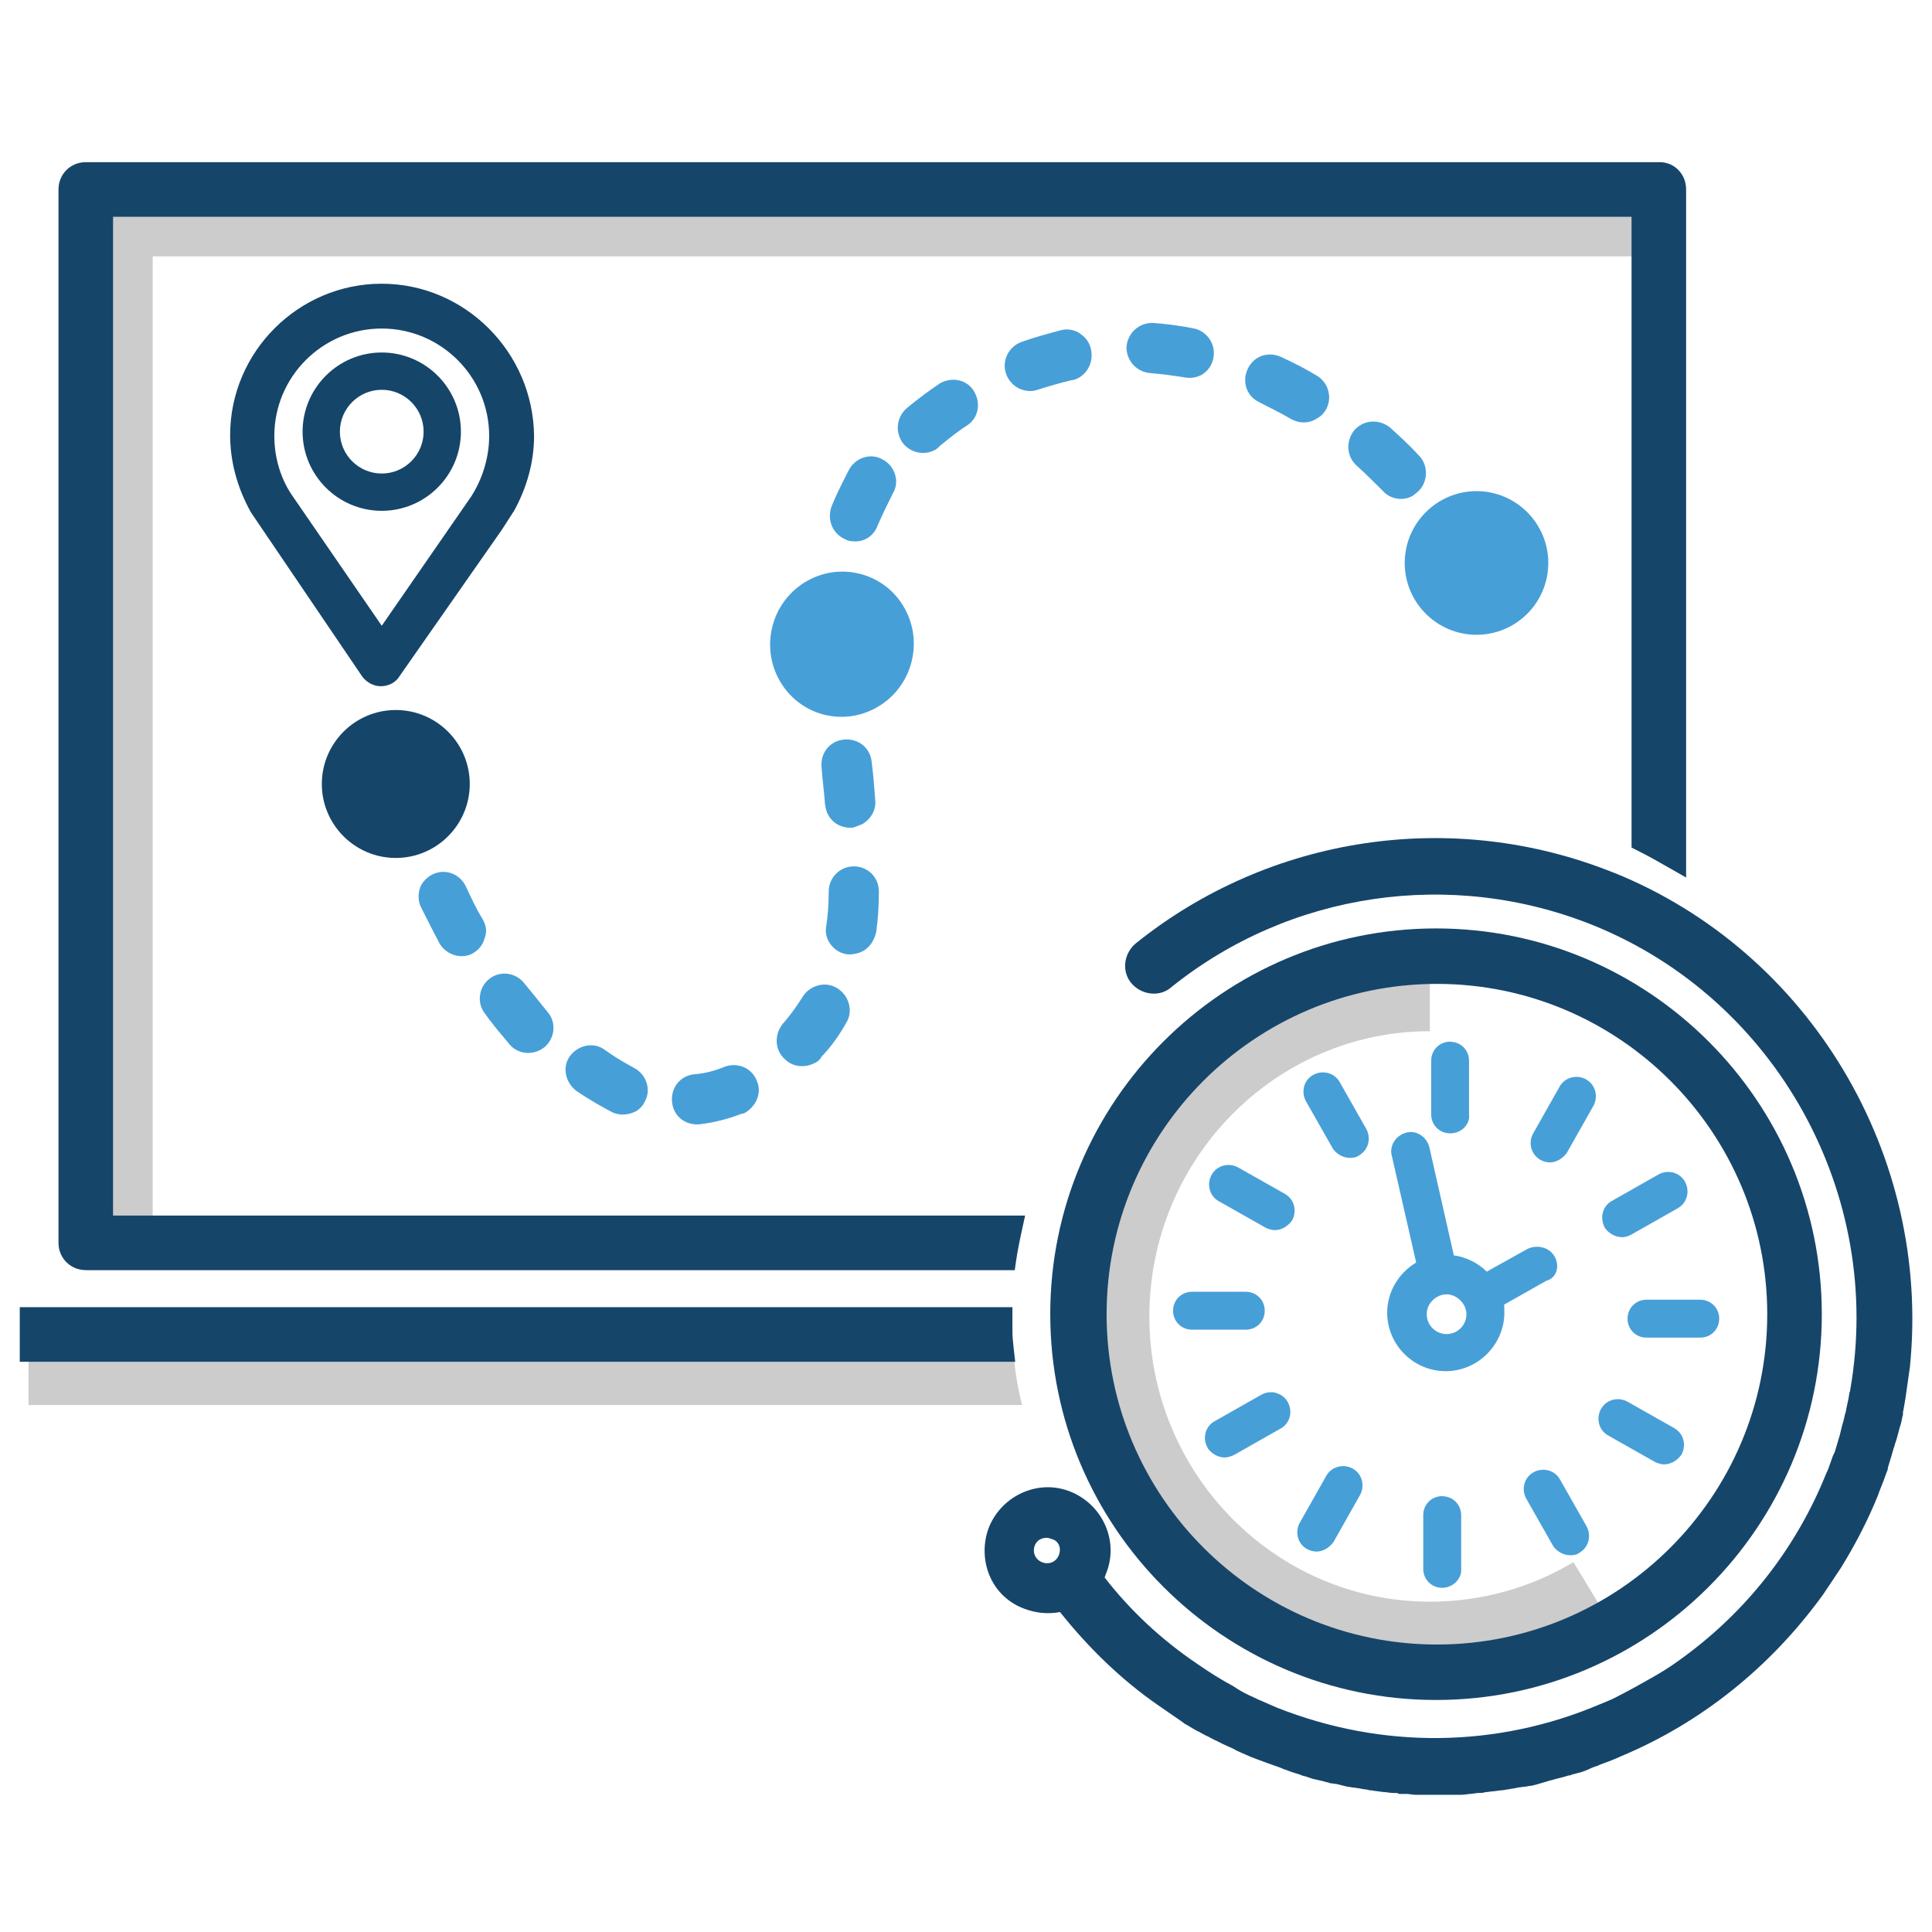 <?xml version="1.0" encoding="UTF-8"?><svg id="a" xmlns="http://www.w3.org/2000/svg" viewBox="0 0 216 216"><defs><style>.b{fill:#16456a;}.c{fill:#479fd8;}.d{fill:none;}.e{fill:#ccc;}</style></defs><g><path class="e" d="M17.07,138.96H8.9V24.53c0-2.26,1.87-4.14,4.14-4.14H184.28l.98,8.27H17.07v110.29Z"/><path class="e" d="M3.19,151.17v5.91H114.27c-.49-1.87-.79-3.84-.98-5.91H3.19Z"/><g><g><path class="e" d="M159.86,184.43c-20.25,0-36.77-16.74-36.77-37.25s16.52-37.25,36.77-37.25v5.36c-17.27,0-31.36,14.3-31.36,31.89s14.09,31.89,31.36,31.89c5.69,0,11.2-1.51,16.05-4.42l2.8,4.61c-5.79,3.39-12.23,5.17-18.85,5.17Z"/><g><path class="c" d="M81,119.27c-1.1,.46-2.22,.74-3.32,.83-1.58,.13-2.68,1.45-2.55,3.06,.13,1.5,1.3,2.55,2.81,2.55,.09,0,.18,0,.28-.01,1.63-.2,3.21-.6,4.69-1.18,.16-.01,.39-.07,.6-.25,1.17-.81,1.63-2.25,1.12-3.39-.53-1.45-2.11-2.17-3.64-1.61Z"/><path class="c" d="M93.57,110.46c-.65-.39-1.42-.49-2.16-.27-.72,.2-1.33,.67-1.7,1.3-.56,.88-1.26,1.92-2.22,3-.97,1.25-.85,2.95,.26,3.93,.51,.51,1.19,.78,1.91,.78,.47,0,.95-.11,1.41-.34h0c.21-.11,.57-.29,.79-.74,.98-1,1.89-2.24,2.76-3.78,.39-.65,.49-1.42,.27-2.16-.2-.72-.67-1.32-1.31-1.71Z"/><path class="c" d="M70.9,119.4c-1.35-.73-2.38-1.37-3.25-2-1.17-.91-2.92-.63-3.89,.62-.91,1.17-.63,2.92,.65,3.92,1.44,1,2.98,1.85,4.07,2.43,.37,.16,.76,.24,1.15,.24,.48,0,.97-.12,1.44-.35l.08-.04c.22-.15,.73-.53,.95-1.09,.34-.6,.41-1.31,.21-2-.22-.76-.75-1.39-1.42-1.73Z"/><path class="c" d="M95.46,96.86c-1.55,0-2.81,1.26-2.81,2.81,0,1.41-.09,2.66-.28,3.91-.13,.7,.06,1.44,.52,2.04,.47,.62,1.17,1.02,1.98,1.09,.59,0,1.1-.12,1.61-.37l.05-.03c.71-.43,1.19-1.11,1.43-2.1,.2-1.4,.3-2.93,.3-4.54s-1.26-2.81-2.81-2.81Z"/><path class="c" d="M58.74,110.09l-.12-.15c-.95-1.22-2.69-1.45-3.89-.52-.58,.45-.96,1.1-1.06,1.83-.11,.74,.09,1.47,.52,2.03,.67,.96,1.38,1.81,2.06,2.62,.25,.29,.49,.58,.74,.89,.52,.61,1.28,.93,2.06,.93,.48,0,.97-.12,1.42-.37l.43-.29c1.19-1.06,1.31-2.82,.28-3.97-.75-.94-1.59-1.97-2.43-3Z"/><path class="c" d="M53.94,102.72c-.67-1.05-1.25-2.32-1.82-3.54-.39-.91-1.23-1.55-2.2-1.68-.99-.13-1.95,.28-2.6,1.11-.58,.73-.7,1.92-.24,2.84,.67,1.33,1.36,2.71,2.04,3.99,.51,.91,1.49,1.46,2.49,1.46,.28,0,.57-.04,.85-.14h.04c.9-.38,1.49-1.05,1.71-1.96,.25-.67,.15-1.36-.28-2.09Z"/><path class="c" d="M48.06,92.35c.35-.67,.4-1.47,.13-2.2-.35-.9-.59-1.81-.86-2.78-.1-.36-.2-.73-.29-1.03-.13-.7-.56-1.33-1.19-1.72-.66-.41-1.46-.54-2.13-.35-.7,.13-1.33,.56-1.72,1.19-.42,.66-.54,1.46-.35,2.15,.21,1.07,.52,2.08,.83,3.06,.13,.41,.25,.82,.38,1.27,.38,1.15,1.45,1.89,2.65,1.89,.08,0,.17,0,.25-.01,.14,0,.42-.01,.72-.14,.68-.2,1.25-.68,1.58-1.31Z"/><path class="c" d="M92.26,89.98c.06,.77,.42,1.45,.99,1.93,.5,.41,1.14,.63,1.81,.63,.09,0,.17,0,.26-.01l.17-.04c.16-.05,.3-.11,.43-.16,.11-.04,.22-.09,.35-.13l.13-.06c1-.57,1.58-1.66,1.45-2.71-.1-1.35-.2-2.75-.39-4.2-.06-.77-.42-1.45-.99-1.93-.57-.46-1.29-.68-2.07-.62-1.58,.13-2.68,1.45-2.55,3.05,.05,.79,.13,1.54,.21,2.29,.07,.66,.14,1.3,.18,1.96Z"/><path class="c" d="M157.99,55.39l.2-.15c.12-.09,.27-.2,.42-.35,1.08-1.08,1.08-2.92,.02-3.97-1.01-1.11-2.13-2.13-3.24-3.14-1.25-.97-2.95-.85-3.99,.33-.97,1.25-.85,2.95,.29,3.96,.97,.87,1.96,1.87,2.89,2.79,.52,.6,1.28,.92,2.05,.92,.48,0,.95-.12,1.37-.38Z"/><path class="c" d="M94.41,60.24c.46,.29,.91,.29,1.24,.29,1.1,0,2.06-.69,2.45-1.73,.58-1.34,1.16-2.52,1.73-3.65,.37-.62,.46-1.35,.25-2.06-.22-.76-.75-1.39-1.39-1.71-.62-.37-1.35-.46-2.06-.25-.76,.22-1.39,.75-1.74,1.44l-.36,.71c-.49,.97-1.05,2.07-1.55,3.31-.54,1.48,.06,3.01,1.42,3.66Z"/><path class="c" d="M140.82,44.99c1.15,.58,2.34,1.17,3.51,1.85,.46,.26,.95,.39,1.44,.39s.96-.13,1.37-.39c.45-.23,.76-.5,1.05-.95,.39-.64,.51-1.4,.33-2.13-.18-.74-.63-1.35-1.27-1.74-1.12-.69-2.43-1.38-4.02-2.11-1.48-.67-3.08-.09-3.74,1.35-.67,1.47-.09,3.08,1.33,3.72Z"/><path class="c" d="M132.98,42.25c.45,0,.9-.11,1.31-.31l.05-.03c.74-.44,1.22-1.16,1.33-1.98,.13-.72-.04-1.46-.48-2.08-.43-.6-1.08-1.02-1.77-1.14-1.5-.3-3.03-.5-4.58-.61-1.53,0-2.78,1.14-2.9,2.71,0,1.53,1.14,2.78,2.65,2.9,1.28,.1,2.68,.3,3.85,.48,.18,.04,.36,.05,.54,.05Z"/><path class="c" d="M120.73,37.26c-.65-.41-1.43-.53-2.12-.34-1.47,.39-2.98,.8-4.39,1.3-.71,.26-1.28,.77-1.61,1.44-.33,.69-.38,1.45-.12,2.16,.26,.71,.77,1.28,1.44,1.61,.39,.19,.81,.29,1.23,.29,.31,0,.61-.05,.9-.16,1.22-.38,2.49-.77,3.72-1.05,.33-.02,.6-.16,.82-.27l.06-.03c1.07-.67,1.57-1.87,1.32-3.12-.13-.73-.59-1.39-1.26-1.81Z"/><path class="c" d="M105,42.92c-1.2,.8-2.41,1.71-3.63,2.72-1.17,1.04-1.34,2.74-.36,3.99,.58,.66,1.38,1.01,2.19,1.01,.47,0,.94-.12,1.38-.36l.14-.1c.14-.09,.24-.18,.3-.28,1.01-.82,2.04-1.66,3.03-2.29,1.3-.78,1.68-2.48,.84-3.87-.78-1.31-2.49-1.67-3.9-.83Z"/><path class="c" d="M96.24,64.18c-4.28-1.15-8.7,1.43-9.86,5.76-1.16,4.33,1.37,8.78,5.64,9.93,.69,.19,1.38,.27,2.06,.27,3.55,0,6.82-2.4,7.8-6.03,.56-2.09,.29-4.28-.77-6.15-1.06-1.88-2.79-3.22-4.86-3.78Z"/><path class="c" d="M157.05,62.94c0,4.43,3.6,8.03,8.03,8.03s8.02-3.6,8.02-8.03-3.6-8.03-8.02-8.03-8.03,3.6-8.03,8.03Z"/><path class="c" d="M172.82,143.21c.48-.11,.87-.41,1.09-.84,.28-.56,.24-1.29-.11-1.9h0c-.55-.97-1.83-1.36-2.97-.87l-4.61,2.57c-.99-.98-2.29-1.62-3.68-1.82l-2.74-12.1c-.15-.59-.53-1.1-1.06-1.41-.48-.28-1.03-.35-1.51-.21-.59,.15-1.1,.53-1.41,1.06-.28,.48-.35,1.03-.22,1.5l2.73,11.96c-2.01,1.22-3.24,3.32-3.24,5.6,0,3.61,2.94,6.55,6.55,6.55s6.55-3,6.55-6.55c0-.27,0-.56-.03-.89l4.67-2.64Zm-11.09,5.94c-1.22,0-2.22-.99-2.22-2.22s1.06-2.22,2.22-2.22,2.22,1.06,2.22,2.22c0,1.22-.99,2.22-2.22,2.22Z"/><path class="c" d="M162.13,116.46c-1.19,0-2.12,.93-2.12,2.12v6.01c0,1.19,.93,2.12,2.12,2.12,.64,0,1.25-.26,1.65-.72,.36-.41,.53-.94,.46-1.39v-6.01c0-1.19-.93-2.12-2.12-2.12Z"/><path class="c" d="M149.77,120.96c-.59-1.03-1.92-1.37-2.98-.77-.51,.29-.87,.77-1,1.34-.13,.55-.05,1.13,.24,1.63l3.01,5.3c.45,.61,1.17,.99,1.87,.99,.24,0,.73,0,1.13-.34,.97-.61,1.28-1.9,.69-2.93l-2.96-5.22Z"/><path class="c" d="M143.68,133.49l-5.22-2.95c-1.05-.6-2.39-.26-2.98,.77-.29,.5-.37,1.08-.24,1.64,.14,.57,.5,1.05,1.01,1.34l5.25,2.97c.27,.13,.67,.27,1.02,.27,.7,0,1.42-.38,1.92-1.06,.29-.5,.37-1.08,.24-1.64-.14-.57-.5-1.05-1.01-1.34Z"/><path class="c" d="M141.4,146.54c0-1.19-.93-2.12-2.12-2.12h-6.01c-1.19,0-2.12,.93-2.12,2.12s.93,2.12,2.12,2.12h6.01c1.19,0,2.12-.93,2.12-2.12Z"/><path class="c" d="M142.62,155.71c-.55-.13-1.13-.05-1.63,.24l-5.22,2.96c-.51,.29-.87,.77-1,1.34-.13,.55-.05,1.13,.29,1.71,.45,.61,1.17,.99,1.87,.99,.45,0,.93-.23,1.05-.29l5.22-2.96c.51-.29,.87-.77,1-1.34,.13-.55,.05-1.13-.24-1.63-.29-.51-.77-.87-1.34-1Z"/><path class="c" d="M151.27,164.21c-1.05-.6-2.39-.26-2.98,.77l-2.95,5.22c-.29,.5-.37,1.08-.24,1.64,.14,.57,.5,1.05,1.04,1.36,.27,.13,.67,.27,1.02,.27,.7,0,1.42-.38,1.92-1.06l2.95-5.22c.29-.5,.37-1.08,.24-1.64-.14-.57-.5-1.05-1-1.34Z"/><path class="c" d="M161.24,167.27c-1.19,0-2.12,.93-2.12,2.12v6.01c0,1.19,.93,2.12,2.12,2.12,.62,0,1.24-.28,1.65-.76,.35-.41,.52-.91,.47-1.4v-5.96c0-1.19-.93-2.12-2.12-2.12Z"/><path class="c" d="M174.39,165.38c-.29-.51-.77-.87-1.34-1-.55-.13-1.13-.05-1.63,.24-.51,.29-.87,.77-1,1.34-.13,.55-.05,1.13,.24,1.63l3.01,5.3c.45,.61,1.17,.99,1.87,.99,.24,0,.73,0,1.13-.34,.97-.61,1.28-1.9,.69-2.93l-2.96-5.22Z"/><path class="c" d="M187.21,159.68l-5.22-2.95c-.52-.3-1.13-.38-1.7-.22-.55,.15-1,.5-1.28,.99-.29,.5-.37,1.08-.24,1.64,.14,.57,.5,1.05,1.01,1.34l5.25,2.97c.09,.05,.57,.27,1.02,.27,.7,0,1.42-.38,1.92-1.06,.29-.5,.37-1.08,.24-1.64-.14-.57-.5-1.05-1.01-1.34Z"/><path class="c" d="M190.09,145.31h-6.01c-1.19,0-2.12,.93-2.12,2.12s.93,2.12,2.12,2.12h6.01c1.19,0,2.12-.93,2.12-2.12s-.93-2.12-2.12-2.12Z"/><path class="c" d="M181.33,138.32c.47,0,.79-.16,1.05-.29l5.22-2.96c1.03-.59,1.37-1.92,.77-2.98-.59-1.03-1.92-1.37-2.97-.77l-5.22,2.96c-1.03,.59-1.37,1.92-.72,3.05,.46,.61,1.17,.98,1.87,.98Z"/><path class="c" d="M177.36,120.69c-1.05-.6-2.39-.26-2.98,.77l-2.95,5.22c-.29,.5-.37,1.08-.24,1.64,.14,.57,.5,1.05,1.04,1.36,.09,.05,.57,.28,1.02,.28,.7,0,1.42-.38,1.92-1.06l2.95-5.22c.29-.5,.37-1.08,.24-1.64-.14-.57-.5-1.05-1-1.34Z"/></g></g><path class="d" d="M119.19,170.96c-.2-.1-.39-.1-.59-.1-.69,0-1.28,.39-1.58,.98-.2,.39-.2,.89,0,1.28,.2,.39,.49,.69,.89,.89,.89,.3,1.77-.1,2.17-.89,.39-.89,0-1.87-.89-2.17Z"/></g></g><path class="b" d="M82.07,19.12c.69,1.18,1.48,2.66,2.36,4.14h0l-2.36-4.14h0Z"/><g><path class="b" d="M35.98,87.65c0,4.56,3.71,8.27,8.27,8.27s8.27-3.71,8.27-8.27-3.71-8.27-8.27-8.27-8.27,3.71-8.27,8.27Z"/><path class="b" d="M113.35,150.91c-.09-.78-.16-1.45-.16-2.11v-2.66H2.21v6.11H113.5l-.15-1.34Z"/><path class="b" d="M160.55,190.06c23.78,0,43.13-19.35,43.13-43.13s-19.35-43.13-43.13-43.13-43.13,19.35-43.13,43.13,19.35,43.13,43.13,43.13Zm-36.83-43.13c0-20.36,16.57-36.93,36.93-36.93s36.93,16.57,36.93,36.93-16.57,36.93-36.93,36.93-36.93-16.57-36.93-36.93Z"/><path class="b" d="M180.42,97.57h0c-17.96-7.23-38.45-4.19-53.51,7.96-1.33,1.18-1.5,3.18-.38,4.44,.55,.62,1.3,1.01,2.12,1.1,.87,.1,1.69-.16,2.29-.69,13.25-10.66,31.32-13.32,47.17-6.94,20.5,8.28,32.59,30.15,28.74,51.99v.06c-.05,.11-.1,.25-.11,.42-.05,.38-.13,.71-.2,1.03-.07,.3-.13,.59-.18,.9l-.11,.36c-.07,.4-.19,.82-.33,1.3l-.23,.95c-.1,.34-.2,.66-.29,.98-.09,.29-.18,.59-.27,.9l-.2,.41c-.1,.26-.19,.52-.27,.76-.16,.47-.3,.87-.51,1.29-3.19,7.93-8.46,14.83-15.25,19.97-1.37,1.05-2.59,1.88-3.87,2.61-1.33,.76-2.71,1.54-4.09,2.24-.48,.27-1.04,.51-1.58,.73l-.49,.2c-11.53,4.9-24.35,5.04-36.12,.37-.66-.28-1.33-.57-2.14-.93l-.45-.22c-.73-.31-1.43-.68-1.91-1l-.38-.25c-1.26-.67-2.55-1.47-4.05-2.51-3.95-2.67-7.42-5.9-10.32-9.63,.06-.15,.11-.29,.14-.4,1.48-3.54-.26-7.65-3.88-9.17-1.72-.72-3.63-.7-5.37,.05-1.72,.74-3.07,2.1-3.8,3.84-.68,1.7-.68,3.66,0,5.36,.71,1.77,2.1,3.13,3.91,3.8,1.3,.5,2.67,.63,4.01,.38,3.3,4.14,6.95,7.62,10.86,10.34l2.78,1.92,.29,.22c.22,.11,.43,.24,.64,.37,.31,.19,.65,.4,1.06,.58,.07,.05,.13,.08,.18,.11l.47,.25c.21,.08,.39,.19,.58,.29,.26,.14,.52,.28,.73,.36l.59,.3c.21,.1,.44,.21,.68,.31,.21,.09,.42,.18,.6,.28l.11,.06c.12,.08,.24,.13,.34,.17l.19,.09c.21,.09,.4,.18,.59,.26,.46,.21,.9,.4,1.32,.54,.78,.29,1.56,.59,2.44,.88,.12,.05,.21,.09,.31,.12,.04,.01,.07,.02,.12,.05l.21,.1h.06s.1,.04,.15,.05l.15,.07c.27,.11,.55,.19,.82,.28,.22,.07,.44,.13,.58,.18,.2,.1,.37,.14,.5,.17,.03,0,.07,.01,.09,.02l.79,.27c.2,.05,.43,.1,.66,.15,.19,.04,.37,.08,.54,.12,.17,.07,.34,.1,.47,.13,.05,0,.09,.01,.1,.01l.14,.07,.8,.11,1.13,.28,.22,.03c.05,0,.11,.02,.17,.03,.15,.03,.31,.06,.45,.06l.6,.09c.2,.05,.41,.08,.6,.1,.13,.02,.25,.03,.36,.06l.15,.05h.16c.08,0,.14,.02,.2,.03,.16,.03,.32,.06,.51,.07l.63,.09h.14c.15,.01,.27,.03,.4,.05,.22,.03,.43,.06,.68,.06,.13,0,.33,0,.35,0l.21,.1h.82c.17,0,.33,.03,.49,.05,.22,.03,.42,.05,.6,.05h5.02c.25,0,.46-.03,.68-.06,.13-.02,.26-.04,.4-.04l.76-.1c.29,0,.61,0,.91-.1,.17,0,.33-.03,.48-.05,.13-.02,.26-.04,.4-.04l.77-.1c.2,0,.39-.04,.57-.07,.06-.01,.11-.02,.14-.03l.24-.03c.16-.04,.3-.06,.44-.08,.19-.03,.38-.05,.59-.11l.58-.08c.19,0,.35-.03,.51-.07,.06-.01,.13-.03,.2-.03l.25-.03c.42-.1,.83-.21,1.1-.3l.69-.2,.13-.05s.09-.02,.13-.03c.13-.03,.3-.06,.47-.13l1.17-.3,.21-.07c.09-.02,.18-.04,.27-.07h.12l.21-.1s.08-.02,.13-.03c.11-.02,.24-.05,.38-.1,.63-.13,1.2-.38,1.57-.56l.08-.04c.07-.02,.13-.04,.18-.07l.31-.11c.11-.03,.27-.08,.44-.18l.38-.14c.68-.25,1.38-.51,2-.81,8.94-3.73,16.74-9.98,22.6-18.09l1.99-2.98c1.66-2.69,3.04-5.39,4.13-8.08,.12-.37,.26-.72,.41-1.08,.18-.46,.37-.93,.54-1.46,.13-.23,.17-.46,.18-.63,.03-.07,.06-.16,.08-.26,.18-.55,.36-1.18,.55-1.85,.07-.16,.1-.29,.13-.4,0-.03,.01-.07,.02-.09l.16-.46c.08-.28,.15-.53,.21-.77,.08-.33,.16-.63,.27-.96,.07-.2,.1-.4,.14-.6,.02-.1,.03-.2,.06-.29l.05-.15v-.27c.04-.25,.09-.49,.13-.72,.05-.28,.1-.56,.15-.87l.5-3.51c2.39-23.71-11.22-46.44-33.11-55.27Zm-62.04,76.29c-.14,.37-.41,.65-.75,.8-.35,.15-.75,.15-1.12,0-.76-.29-1.11-1.1-.82-1.87,.3-.75,.97-.86,1.35-.86,.14,0,.36,.07,.6,.15,.42,.13,.62,.4,.73,.61,.16,.34,.17,.75,.02,1.14Z"/><path class="b" d="M9.59,142.01H113.45l.12-.85c.19-1.36,.49-2.74,.78-4.07l.26-1.19H12.64V24.24H182.41V94.76l.54,.27c1.35,.67,2.73,1.46,4.09,2.24l1.47,.84V21.18c0-1.71-1.3-3.05-2.95-3.05H9.59c-1.71,0-3.05,1.34-3.05,3.05v117.77c0,1.71,1.34,3.05,3.05,3.05Z"/><path class="b" d="M42.68,39.41c-4.88,0-8.85,3.97-8.85,8.85s3.97,8.85,8.85,8.85,8.85-3.97,8.85-8.85-3.97-8.85-8.85-8.85Zm4.68,8.85c0,2.58-2.1,4.68-4.68,4.68s-4.68-2.1-4.68-4.68,2.1-4.68,4.68-4.68,4.68,2.1,4.68,4.68Z"/><path class="b" d="M57.42,57.21c1.5-2.68,2.29-5.6,2.29-8.47-.1-9.39-7.75-17.02-17.04-17.02s-16.94,7.6-16.94,16.94c0,2.92,.79,5.88,2.33,8.63l12.44,18.35c.5,.67,1.29,1.08,2.07,1.08,.9,0,1.68-.43,2.09-1.11l11.44-16.37,1.31-2.03Zm-2.73-8.46c0,2.32-.71,4.72-1.99,6.73l-10.02,14.48-9.84-14.31c-1.4-1.93-2.17-4.38-2.17-6.91,0-6.62,5.39-12.01,12.01-12.01s12.01,5.39,12.01,12.01Z"/></g></svg>